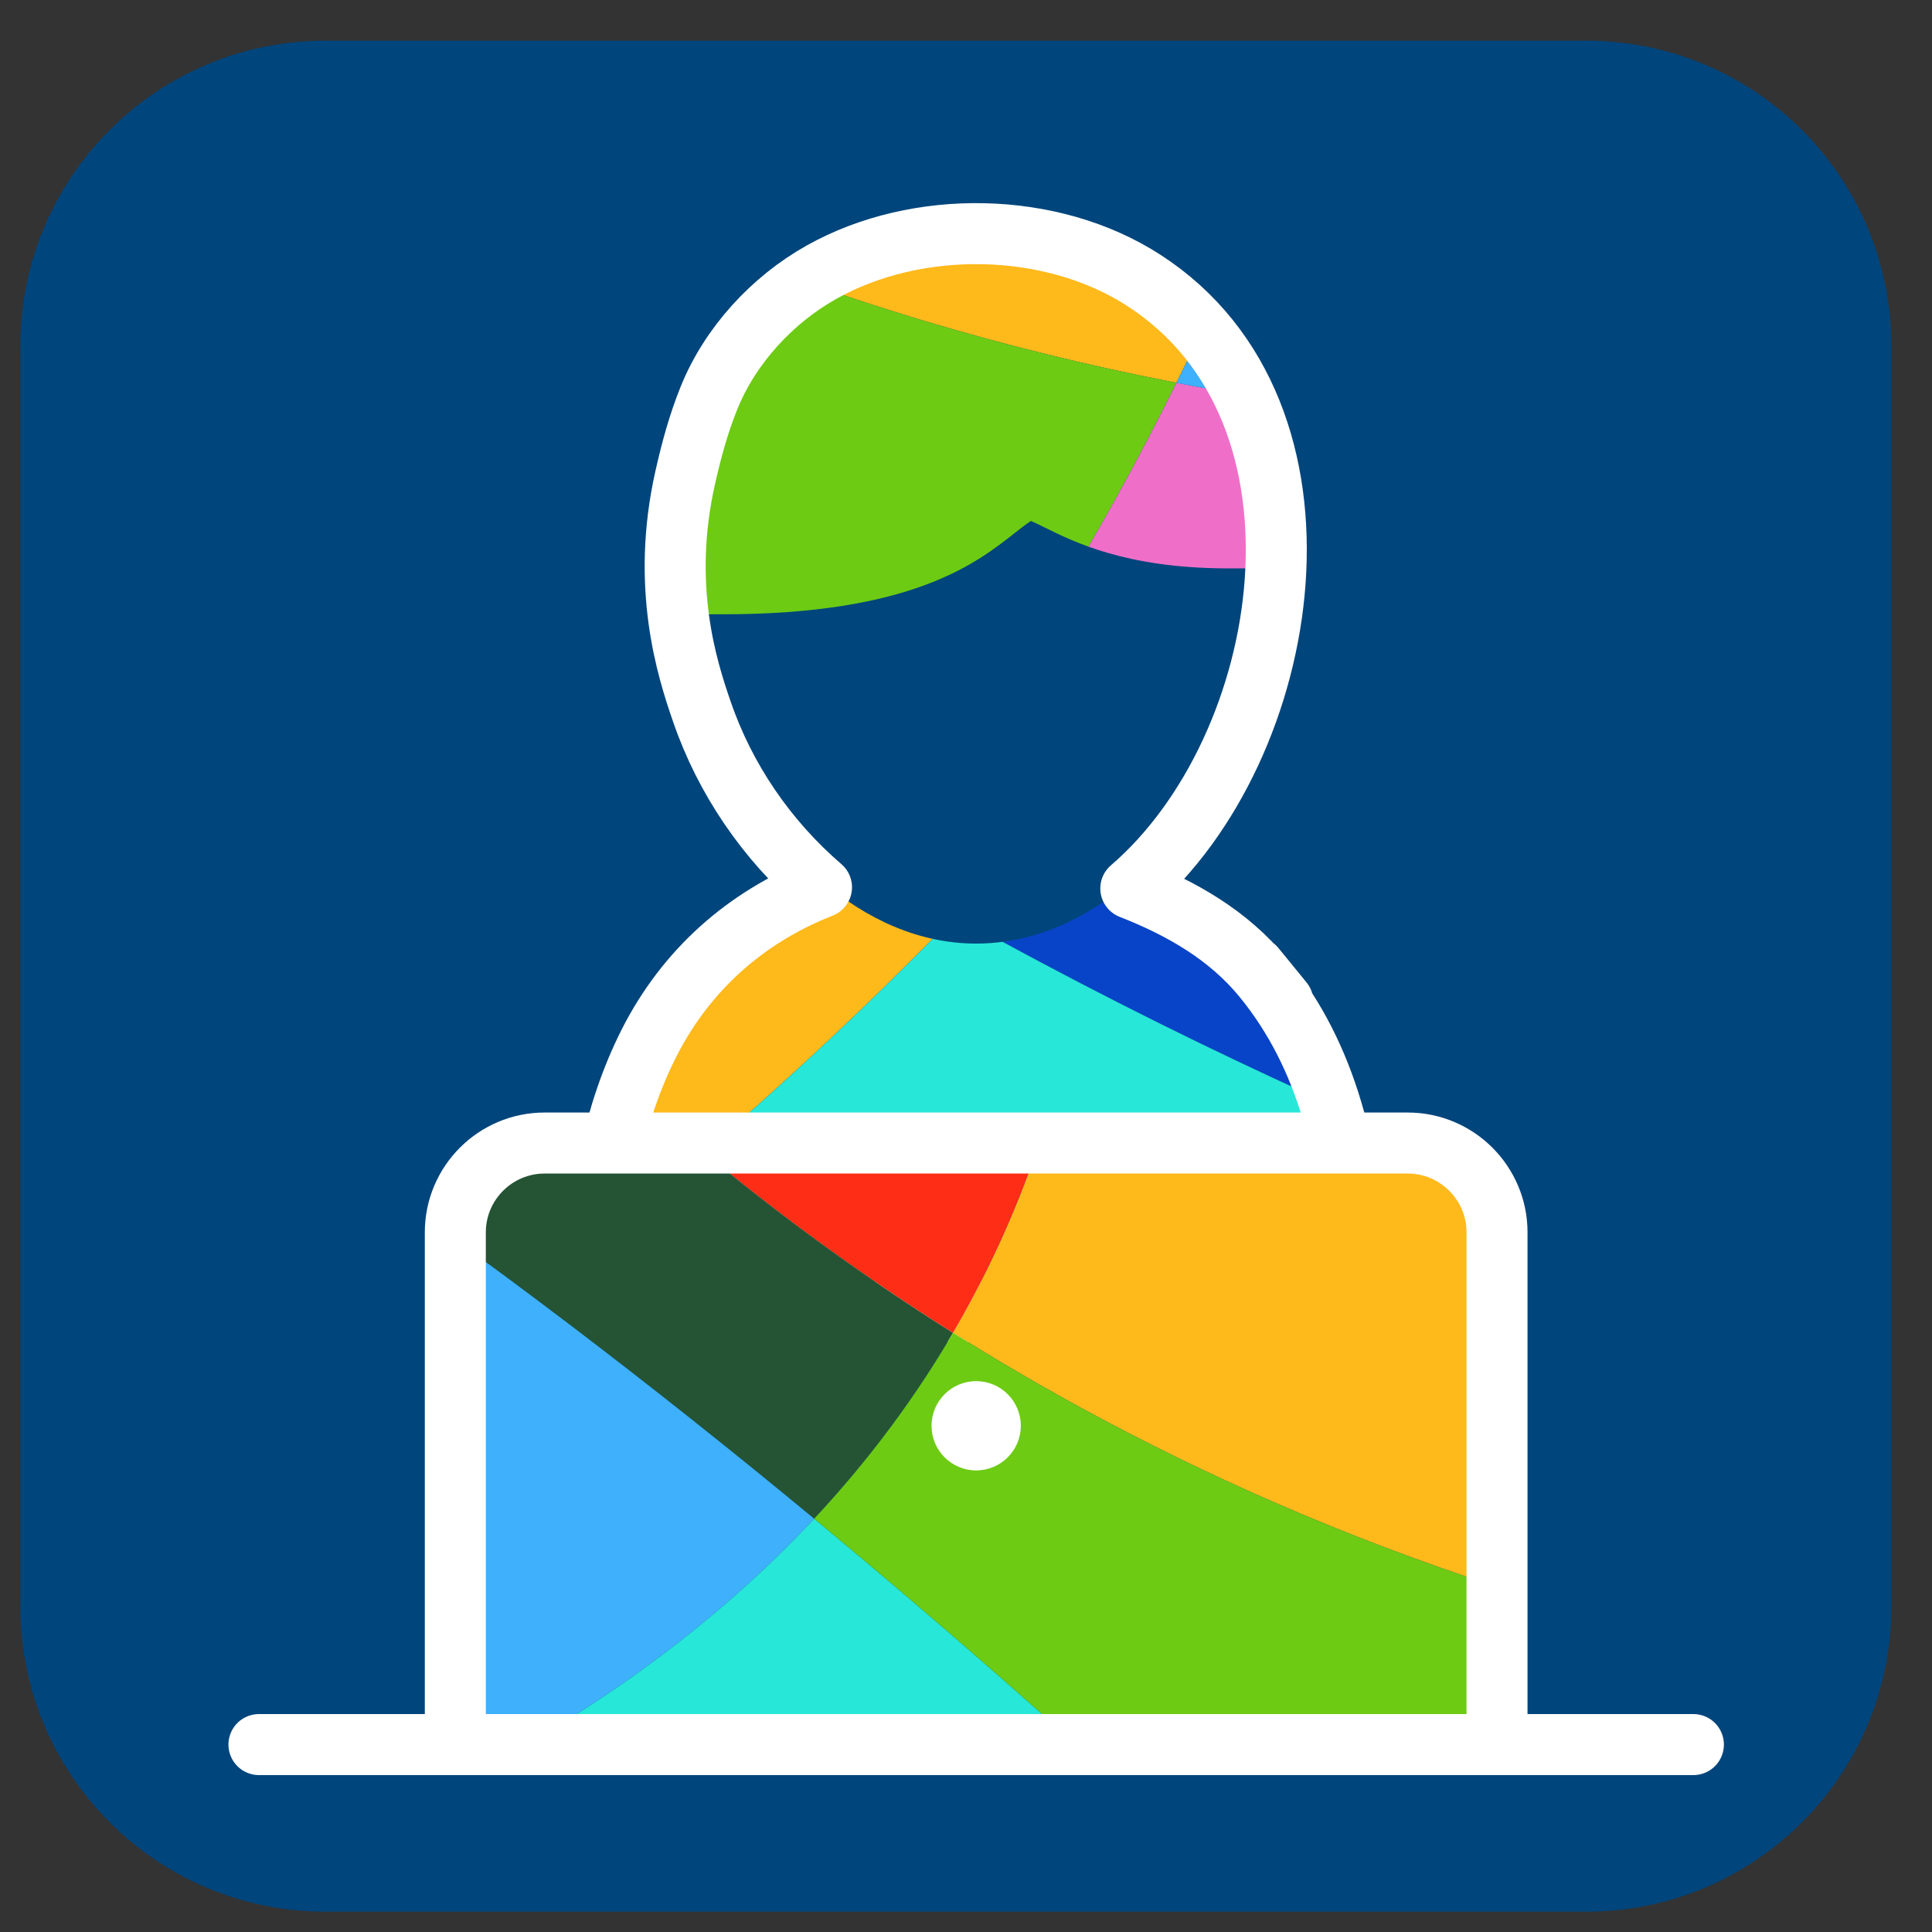 <svg xmlns="http://www.w3.org/2000/svg" xmlns:xlink="http://www.w3.org/1999/xlink" id="Layer_1" x="0px" y="0px" width="95px" height="95px" viewBox="0 0 95 95" xml:space="preserve">
<rect x="0" y="0" width="95" height="95" fill="#333333" stroke="none"/>
<g>
	<path fill="#00457C" d="M93,79c0,8.284-6.716,15-15,15H16C7.716,94,1,87.284,1,79V17C1,8.716,7.716,2,16,2h62   c8.284,0,15,6.716,15,15V79z"></path>
	<g>
		<g>
			<defs>
				<path id="SVGID_1_" d="M62.119,48.076c-1.788-2.189-3.995-3.776-6.515-4.764c-2.203,1.89-4.793,3.085-7.604,3.085      s-5.401-1.195-7.604-3.085c-2.52,0.987-4.727,2.574-6.515,4.764c-2.88,3.529-4.468,8.395-4.468,13.766      c0,1.213,0.985,2.158,2.195,2.158h32.783c1.21,0,2.195-0.945,2.195-2.158C66.587,56.471,64.999,51.605,62.119,48.076z"></path>
			</defs>
			<clipPath id="SVGID_2_">
				<use xlink:href="#SVGID_1_"></use>
			</clipPath>
			<g clip-path="url(#SVGID_2_)">
				<path fill="#245433" d="M32.95-10.461c-8.957-5.631-15.646-11.534-20.213-16.192c-3.816,1.967-7.37,4.374-10.588,7.159      c7.947,5.428,16.045,11.62,23.969,18.172C28.914-4.313,31.153-7.396,32.95-10.461z"></path>
				<path fill="#3FB0FB" d="M26.118-1.322C18.194-7.874,10.097-14.066,2.149-19.494C-3.997-14.17-8.924-7.483-12.162,0.099      C-7.09,5.183-2.012,9.885,3.03,14.237C13.289,9.892,20.733,4.453,26.118-1.322z"></path>
				<path fill="#FEB91A" d="M74.976,5.98c2.814-5.688,4.927-10.965,6.512-15.661C72.169-22.948,57.013-31.815,39.75-32.562      c-0.426,5.899-2.026,13.938-6.8,22.101C43.649-3.731,57.579,2.609,74.976,5.98z"></path>
				<path fill="#EF6FC8" d="M-12.162,0.099c-2.651,6.208-4.171,13.011-4.301,20.161c7.424-1.598,13.883-3.645,19.493-6.022      C-2.012,9.885-7.09,5.183-12.162,0.099z"></path>
				<path fill="#27E7D8" d="M26.118-1.322C20.733,4.453,13.289,9.892,3.03,14.237C18.463,27.552,33.539,37.564,46.97,45.033      c4.96-5.111,9.294-10.188,13.08-15.152C49.939,19.576,38.235,8.702,26.118-1.322z"></path>
				<path fill="#6DCB13" d="M26.118-1.322C38.235,8.702,49.939,19.576,60.05,29.881c6.419-8.412,11.266-16.503,14.926-23.9      C57.579,2.609,43.649-3.731,32.95-10.461C31.153-7.396,28.914-4.313,26.118-1.322z"></path>
				<path fill="#FE2D15" d="M32.95-10.461c4.773-8.162,6.374-16.201,6.8-22.101c-0.782-0.036-1.57-0.055-2.363-0.055      c-8.883,0-17.265,2.154-24.649,5.963C17.304-21.995,23.993-16.092,32.95-10.461z"></path>
				<path fill="#FEB91A" d="M46.97,45.033C33.539,37.564,18.463,27.552,3.03,14.237c-5.61,2.378-12.069,4.425-19.493,6.022      c-0.006,0.326-0.013,0.657-0.013,0.985c0,5.929,0.961,11.635,2.729,16.97c20.853,2.27,35.608,10.695,45.947,20.493      C37.656,54.157,42.561,49.581,46.97,45.033z"></path>
				<path fill="#EF6FC8" d="M60.05,29.881c8.192,8.348,15.338,16.326,20.807,23.171c6.533-8.912,10.393-19.907,10.393-31.807      c0-4.572-0.569-9.016-1.644-13.257c-5.126-0.425-10.003-1.111-14.63-2.008C71.315,13.378,66.469,21.469,60.05,29.881z"></path>
				<path fill="#3FB0FB" d="M74.976,5.98c4.627,0.896,9.504,1.583,14.63,2.008c-1.627-6.425-4.409-12.396-8.118-17.669      C79.902-4.984,77.79,0.293,74.976,5.98z"></path>
				<path fill="#0844C7" d="M46.97,45.033C58.016,51.177,67.948,55.6,76.06,58.734c1.726-1.779,3.329-3.68,4.797-5.683      c-5.469-6.845-12.614-14.823-20.807-23.171C56.264,34.846,51.93,39.922,46.97,45.033z"></path>
				<path fill="#FE2D15" d="M-13.746,38.215C-8.875,52.89,2.131,64.763,16.231,70.796c5.789-3.987,11.1-8.028,15.97-12.088      C21.862,48.91,7.106,40.484-13.746,38.215z"></path>
				<path fill="#27E7D8" d="M32.201,58.708c5.424,5.139,9.631,10.652,12.862,15.855c12.092-1.727,22.886-7.466,30.996-15.829      c-8.111-3.135-18.044-7.558-29.09-13.701C42.561,49.581,37.656,54.157,32.201,58.708z"></path>
				<path fill="#EF6FC8" d="M32.201,58.708c-4.87,4.06-10.181,8.101-15.97,12.088c6.497,2.773,13.647,4.314,21.155,4.314      c2.607,0,5.171-0.19,7.677-0.547C41.832,69.36,37.625,63.847,32.201,58.708z"></path>
			</g>
		</g>
		<g>
			<defs>
				<path id="SVGID_3_" d="M62.656,27.62c0-0.698-0.026-1.382-0.079-2.04c-0.001-0.003-0.002-0.005-0.002-0.007      c-0.369-4.559-1.977-8.126-4.773-10.593c-2.526-2.231-5.913-3.409-9.802-3.409c-4.201,0-7.784,1.363-10.36,3.936      c-2.822,2.814-4.266,6.836-4.295,11.953c0,0.055-0.001,0.106-0.001,0.161c0,0.089,0,0.184,0.003,0.272      c0,0.065,0.001,0.128,0.005,0.192c-0.003,0.006-0.003,0.01,0,0.016c0.017,0.694,0.074,1.399,0.171,2.105h2.021      c9.293,0,12.474-2.515,14.376-4.015c0.254-0.199,0.575-0.452,0.774-0.574c0.177,0.073,0.438,0.204,0.658,0.312      c1.503,0.744,4.015,1.984,8.852,2.019c0.026,0,1.182,0,2.446,0C62.652,27.838,62.656,27.729,62.656,27.62L62.656,27.62z"></path>
			</defs>
			<clipPath id="SVGID_4_">
				<use xlink:href="#SVGID_3_"></use>
			</clipPath>
			<g clip-path="url(#SVGID_4_)">
				<path fill="#245433" d="M15.823,2.383C6.87-3.248,0.177-9.149-4.39-13.81c-3.816,1.969-7.37,4.377-10.587,7.161      C-7.03-1.22,1.068,4.969,8.995,11.525C11.789,8.532,14.026,5.45,15.823,2.383z"></path>
				<path fill="#3FB0FB" d="M8.995,11.525C1.068,4.969-7.03-1.22-14.977-6.648c-6.145,5.321-11.074,12.011-14.312,19.591      c5.072,5.084,10.153,9.79,15.194,14.139C-3.836,22.739,3.606,17.297,8.995,11.525z"></path>
				<path fill="#FEB91A" d="M57.848,18.824c2.815-5.685,4.931-10.962,6.513-15.659c-9.318-13.27-24.475-22.136-41.733-22.883      c-0.43,5.901-2.03,13.94-6.804,22.101C26.521,9.114,40.452,15.453,57.848,18.824z"></path>
				<path fill="#EF6FC8" d="M-29.289,12.942c-2.651,6.211-4.171,13.015-4.3,20.161c7.424-1.599,13.882-3.646,19.494-6.022      C-19.136,22.732-24.217,18.026-29.289,12.942z"></path>
				<path fill="#27E7D8" d="M8.995,11.525c-5.389,5.771-12.831,11.214-23.09,15.556C1.336,40.399,16.412,50.407,29.843,57.876      c4.96-5.107,9.294-10.188,13.083-15.149C32.816,32.421,21.108,21.547,8.995,11.525z"></path>
				<path fill="#6DCB13" d="M8.995,11.525c12.113,10.021,23.821,20.896,33.931,31.201c6.416-8.411,11.264-16.505,14.922-23.902      c-17.396-3.371-31.326-9.71-42.024-16.441C14.026,5.45,11.789,8.532,8.995,11.525z"></path>
				<path fill="#FE2D15" d="M15.823,2.383c4.773-8.16,6.374-16.199,6.804-22.101c-0.786-0.033-1.574-0.054-2.367-0.054      c-8.883,0-17.263,2.154-24.649,5.962C0.177-9.149,6.87-3.248,15.823,2.383z"></path>
				<path fill="#FEB91A" d="M29.843,57.876C16.412,50.407,1.336,40.399-14.095,27.081c-5.612,2.377-12.07,4.424-19.494,6.022      c-0.006,0.33-0.014,0.657-0.014,0.988c0,5.93,0.962,11.631,2.731,16.966c20.851,2.27,35.608,10.696,45.949,20.493      C20.529,67,25.434,62.424,29.843,57.876z"></path>
				<path fill="#EF6FC8" d="M42.926,42.727c8.193,8.346,15.335,16.323,20.807,23.172c6.53-8.915,10.394-19.91,10.394-31.807      c0-4.575-0.573-9.016-1.647-13.257c-5.127-0.427-9.999-1.112-14.631-2.011C54.189,26.222,49.342,34.315,42.926,42.727z"></path>
				<path fill="#3FB0FB" d="M57.848,18.824c4.632,0.898,9.504,1.584,14.631,2.011c-1.627-6.428-4.409-12.396-8.118-17.67      C62.778,7.862,60.663,13.14,57.848,18.824z"></path>
				<path fill="#0844C7" d="M29.843,57.876c11.045,6.144,20.982,10.571,29.09,13.702c1.727-1.779,3.332-3.68,4.8-5.68      c-5.472-6.849-12.613-14.826-20.807-23.172C39.137,47.688,34.803,52.769,29.843,57.876z"></path>
				<path fill="#FE2D15" d="M-30.871,51.058c4.869,14.679,15.875,26.552,29.979,32.581c5.789-3.983,11.096-8.027,15.97-12.088      C4.737,61.754-10.021,53.327-30.871,51.058z"></path>
				<path fill="#27E7D8" d="M15.078,71.551c5.424,5.14,9.627,10.653,12.857,15.855c12.092-1.725,22.891-7.465,30.997-15.828      c-8.107-3.131-18.045-7.559-29.09-13.702C25.434,62.424,20.529,67,15.078,71.551z"></path>
				<path fill="#EF6FC8" d="M15.078,71.551c-4.874,4.061-10.181,8.104-15.97,12.088c6.493,2.776,13.644,4.315,21.151,4.315      c2.607,0,5.171-0.19,7.676-0.548C24.705,82.204,20.502,76.69,15.078,71.551z"></path>
			</g>
		</g>
		<path fill="none" stroke="#FFFFFF" stroke-width="3" stroke-linecap="round" stroke-linejoin="round" stroke-miterlimit="10" d="    M62.119,48.076c-1.71-2.094-4.033-3.416-6.515-4.389c8.021-6.895,10.688-23.397,0.653-29.893    c-4.55-2.95-11.154-3.048-15.851-0.417c-2.421,1.355-4.495,3.598-5.541,6.184c-0.52,1.287-0.864,2.56-1.169,3.911    c-1.218,5.369,0.104,9.452,0.803,11.481c1.147,3.36,3.204,6.359,5.896,8.675c-3.732,1.464-6.669,4.082-8.482,7.661    c-0.884,1.749-1.505,3.626-1.913,5.54c-0.393,1.846-1.025,4.223-0.473,6.078c0.825,2.783,5.191,1.592,7.373,1.592    c8.587,0,17.171,0,25.757,0c1.769,0,3.543,0.301,3.897-2.039c0.381-2.506-0.34-5.435-1.05-7.828    C64.792,52.228,63.709,50.024,62.119,48.076C60.331,45.887,64.999,51.605,62.119,48.076z"></path>
		<g>
			<defs>
				<path id="SVGID_5_" d="M69.221,56.205H26.779c-2.421,0-4.39,1.97-4.39,4.391v23.709c0,1.209,0.983,2.195,2.194,2.195h46.832      c1.211,0,2.195-0.986,2.195-2.195V60.596C73.611,58.175,71.642,56.205,69.221,56.205z"></path>
			</defs>
			<clipPath id="SVGID_6_">
				<use xlink:href="#SVGID_5_"></use>
			</clipPath>
			<g clip-path="url(#SVGID_6_)">
				<path fill="#245433" d="M46.862,65.536c-8.954-5.632-15.644-11.535-20.21-16.192c-3.816,1.969-7.37,4.377-10.588,7.162      c7.947,5.427,16.046,11.616,23.97,18.172C42.827,71.685,45.069,68.603,46.862,65.536z"></path>
				<path fill="#3FB0FB" d="M40.034,74.678c-7.924-6.556-16.022-12.745-23.97-18.172C9.918,61.825,4.991,68.516,1.753,76.095      c5.073,5.084,10.149,9.789,15.193,14.139C27.204,85.892,34.648,80.449,40.034,74.678z"></path>
				<path fill="#FEB91A" d="M88.891,81.977c2.813-5.684,4.927-10.961,6.513-15.658c-9.319-13.271-24.476-22.138-41.738-22.884      c-0.428,5.901-2.026,13.938-6.803,22.102C57.564,72.267,71.494,78.605,88.891,81.977z"></path>
				<path fill="#EF6FC8" d="M1.753,76.095c-2.652,6.211-4.171,13.015-4.301,20.161c7.422-1.598,13.882-3.644,19.494-6.022      C11.902,85.884,6.826,81.179,1.753,76.095z"></path>
				<path fill="#27E7D8" d="M40.034,74.678c-5.386,5.771-12.83,11.214-23.088,15.556c15.432,13.318,30.508,23.326,43.938,30.795      c4.959-5.109,9.294-10.187,13.08-15.149C63.854,95.573,52.15,84.698,40.034,74.678z"></path>
				<path fill="#6DCB13" d="M40.034,74.678c12.116,10.021,23.82,20.896,33.931,31.201c6.419-8.411,11.266-16.505,14.926-23.902      c-17.396-3.371-31.326-9.71-42.028-16.44C45.069,68.603,42.827,71.685,40.034,74.678z"></path>
				<path fill="#FE2D15" d="M46.862,65.536c4.776-8.163,6.375-16.2,6.803-22.102c-0.782-0.033-1.57-0.055-2.363-0.055      c-8.883,0-17.267,2.155-24.649,5.964C31.219,54.001,37.908,59.904,46.862,65.536z"></path>
				<path fill="#FEB91A" d="M60.885,121.028c-13.431-7.469-28.507-17.477-43.938-30.795c-5.612,2.379-12.072,4.425-19.494,6.022      c-0.006,0.33-0.013,0.657-0.013,0.989c0,5.928,0.961,11.632,2.729,16.966c20.853,2.27,35.608,10.695,45.947,20.493      C51.571,130.153,56.476,125.577,60.885,121.028z"></path>
				<path fill="#EF6FC8" d="M73.965,105.879c8.192,8.347,15.338,16.323,20.807,23.173c6.531-8.916,10.393-19.911,10.393-31.807      c0-4.576-0.571-9.017-1.644-13.257c-5.126-0.428-10.002-1.113-14.63-2.012C85.23,89.374,80.384,97.468,73.965,105.879z"></path>
				<path fill="#3FB0FB" d="M88.891,81.977c4.628,0.898,9.504,1.584,14.63,2.012c-1.628-6.429-4.41-12.398-8.117-17.67      C93.817,71.016,91.704,76.293,88.891,81.977z"></path>
				<path fill="#0844C7" d="M60.885,121.028c11.046,6.145,20.979,10.569,29.091,13.702c1.724-1.779,3.327-3.68,4.796-5.679      c-5.469-6.85-12.614-14.826-20.807-23.173C70.179,110.842,65.844,115.919,60.885,121.028z"></path>
				<path fill="#FE2D15" d="M0.169,114.211c4.871,14.677,15.877,26.551,29.979,32.581c5.788-3.985,11.099-8.027,15.969-12.088      C35.777,124.906,21.021,116.48,0.169,114.211z"></path>
				<path fill="#27E7D8" d="M46.116,134.704c5.424,5.139,9.632,10.653,12.862,15.856c12.092-1.726,22.886-7.467,30.997-15.83      c-8.112-3.133-18.045-7.558-29.091-13.702C56.476,125.577,51.571,130.153,46.116,134.704z"></path>
				<path fill="#EF6FC8" d="M46.116,134.704c-4.87,4.061-10.181,8.103-15.969,12.088c6.496,2.775,13.646,4.315,21.154,4.315      c2.607,0,5.171-0.191,7.677-0.547C55.748,145.357,51.54,139.843,46.116,134.704z"></path>
			</g>
		</g>
		<path fill="none" stroke="#FFFFFF" stroke-width="3" stroke-linecap="round" stroke-linejoin="round" stroke-miterlimit="10" d="    M73.611,84.305V60.596c0-2.421-1.97-4.391-4.391-4.391H26.779c-2.421,0-4.39,1.97-4.39,4.391v23.709"></path>
		<path fill="none" stroke="#FFFFFF" stroke-width="3" stroke-linecap="round" stroke-linejoin="round" stroke-miterlimit="10" d="    M83.267,85.784H12.733"></path>
		<circle fill="#FFFFFF" cx="48" cy="70.108" r="2.195"></circle>
	</g>
</g>
</svg>